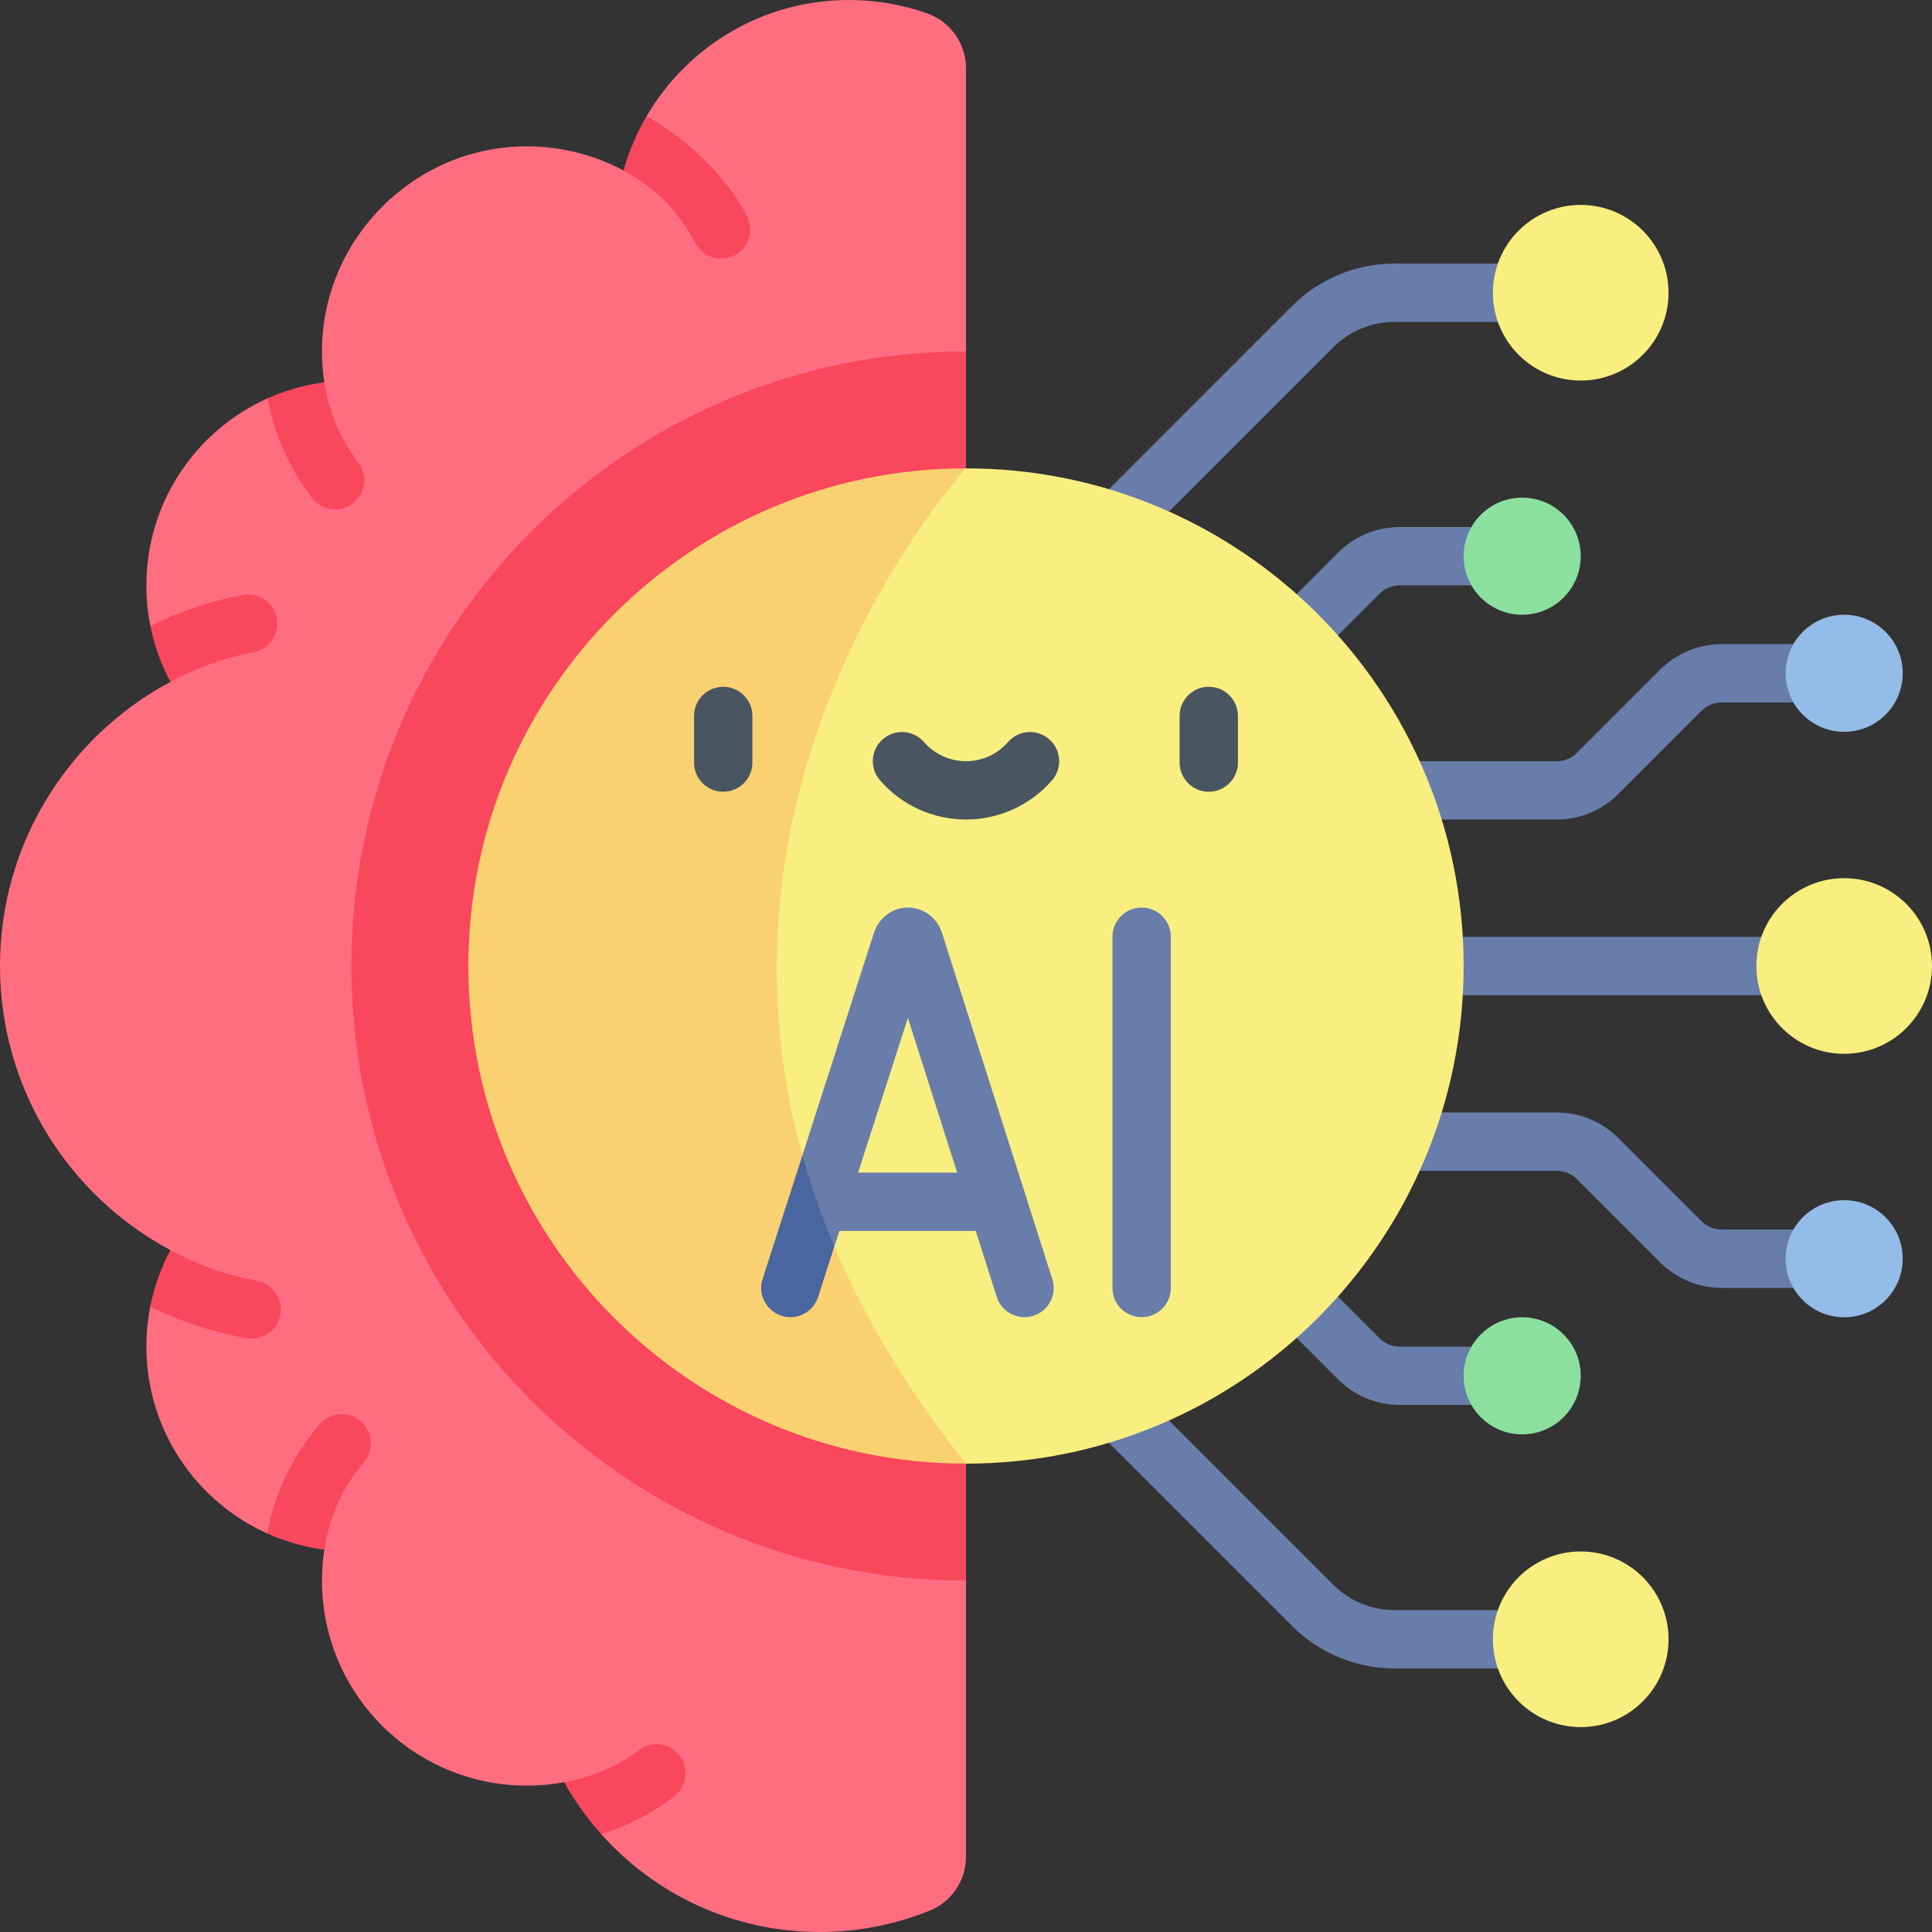 <svg id="Layer_1" enable-background="new 0 0 512 512" viewBox="0 0 512 512" xmlns="http://www.w3.org/2000/svg"><rect x="0" y="0" width="512" height="512" fill="#333333" stroke="none"/><g><path d="m411.151 442.152h-41.5c-10.32 0-20.022-4.019-27.32-11.316l-76.281-76.28c-3.017-3.017-3.017-7.91 0-10.928 3.018-3.017 7.91-3.017 10.929 0l76.281 76.28c4.378 4.378 10.199 6.79 16.391 6.79h41.5c4.268 0 7.727 3.46 7.727 7.727s-3.459 7.727-7.727 7.727z" fill="#687daa"/><path d="m480.969 341.303h-24.629c-6.192 0-12.013-2.411-16.391-6.789l-21.978-21.978c-1.459-1.46-3.4-2.263-5.463-2.263h-78.932c-4.268 0-7.727-3.46-7.727-7.727 0-4.268 3.459-7.727 7.727-7.727h78.932c6.193 0 12.015 2.412 16.392 6.791l21.977 21.977c1.459 1.459 3.4 2.263 5.463 2.263h24.629c4.268 0 7.727 3.46 7.727 7.727s-3.459 7.726-7.727 7.726z" fill="#687daa"/><circle cx="488.727" cy="333.576" fill="#93bce8" r="15.515"/><path d="m395.636 372.333h-24.629c-6.193 0-12.015-2.411-16.392-6.79l-21.977-21.977c-1.459-1.459-3.4-2.263-5.463-2.263h-78.932c-4.268 0-7.727-3.46-7.727-7.727s3.459-7.727 7.727-7.727h78.932c6.191 0 12.013 2.411 16.391 6.79l21.978 21.978c1.459 1.459 3.399 2.263 5.463 2.263h24.629c4.268 0 7.727 3.46 7.727 7.727s-3.459 7.726-7.727 7.726z" fill="#687daa"/><circle cx="403.394" cy="364.606" fill="#8ce09f" r="15.515"/><circle cx="418.909" cy="434.424" fill="#f9ee80" r="23.273"/><path d="m271.515 170.636c-1.978 0-3.955-.754-5.464-2.263-3.017-3.017-3.017-7.91 0-10.928l76.281-76.28c7.298-7.298 17-11.316 27.32-11.316h41.5c4.268 0 7.727 3.46 7.727 7.727 0 4.268-3.459 7.727-7.727 7.727h-41.5c-6.192 0-12.013 2.411-16.391 6.79l-76.281 76.28c-1.51 1.509-3.488 2.263-5.465 2.263z" fill="#687daa"/><path d="m412.507 217.182h-78.932c-4.268 0-7.727-3.46-7.727-7.727s3.459-7.727 7.727-7.727h78.932c2.064 0 4.005-.803 5.463-2.263l21.977-21.978c4.38-4.378 10.2-6.79 16.392-6.79h24.629c4.268 0 7.727 3.46 7.727 7.727 0 4.268-3.459 7.727-7.727 7.727h-24.629c-2.064 0-4.005.804-5.464 2.263l-21.975 21.978c-4.378 4.378-10.2 6.79-16.393 6.79z" fill="#687daa"/><circle cx="488.727" cy="178.424" fill="#93bce8" r="15.515"/><path d="m327.174 186.152h-78.932c-4.268 0-7.727-3.46-7.727-7.727 0-4.268 3.459-7.727 7.727-7.727h78.932c2.064 0 4.004-.804 5.464-2.264l21.976-21.977c4.378-4.378 10.199-6.79 16.392-6.79h24.629c4.268 0 7.727 3.46 7.727 7.727s-3.459 7.727-7.727 7.727h-24.629c-2.065 0-4.005.803-5.463 2.262l-21.977 21.978c-4.379 4.379-10.201 6.791-16.392 6.791z" fill="#687daa"/><circle cx="403.394" cy="147.394" fill="#8ce09f" r="15.515"/><path d="m504.243 263.727h-124.122c-4.268 0-7.727-3.46-7.727-7.727s3.459-7.727 7.727-7.727h124.121c4.268 0 7.727 3.46 7.727 7.727s-3.458 7.727-7.726 7.727z" fill="#687daa"/><path d="m256 18.123v473.888c0 6.223-3.719 11.9-9.489 14.259-9.046 3.689-18.937 5.729-29.302 5.729-23.007 0-43.675-10.015-57.862-25.922h-.01l-2.967-11.921-6.862-1.844c-3.194.587-6.501.896-9.87.896-29.992 0-54.307-24.305-54.307-54.297 0-2.792.206-5.543.618-8.222l-7.181-5.471-7.985 1.154c-18.865-8.51-31.991-27.488-31.991-49.527 0-3.627.361-7.181 1.041-10.612v-.01l5.337-5.193v-9.736c-26.882-14.352-45.17-42.685-45.17-75.294s18.288-60.942 45.169-75.295l2.473-8.995-7.779-5.79c-.701-3.472-1.072-7.078-1.072-10.767 0-22.1 13.188-41.109 32.135-49.589l7.222 1.607 7.799-5.863c-.402-2.627-.608-5.316-.618-8.046-.093-29.23 23.439-53.586 52.659-54.452 9.881-.289 19.164 2.061 27.241 6.378l6.12-5.183v-9.211c10.757-18.42 30.745-30.794 53.618-30.794 7.305 0 14.332 1.267 20.843 3.585 6.13 2.185 10.19 8.027 10.19 14.538z" fill="#ff6e80"/><g fill="#f9475e"><path d="m256 93.119v325.762c-89.956 0-162.881-72.925-162.881-162.881s72.925-162.881 162.881-162.881z"/><path d="m67.165 172.865c-7.747 1.453-15.042 4.121-21.997 7.84-2.442-4.574-4.255-9.541-5.306-14.785 7.738-3.884 15.96-6.645 24.47-8.242 4.184-.783 8.232 1.978 9.015 6.172.783 4.193-1.978 8.232-6.182 9.015z"/><path d="m74.305 348.325c-.649 3.761-3.915 6.409-7.604 6.409-.433 0-.876-.031-1.319-.113-8.902-1.545-17.484-4.358-25.552-8.387v-.01c1.051-5.296 2.864-10.313 5.337-14.929 7.274 3.884 14.723 6.697 22.842 8.098 4.205.731 7.028 4.729 6.296 8.932z"/><path d="m194.687 67.65c-1.144.598-2.359.876-3.565.876-2.793 0-5.482-1.515-6.862-4.152-4.358-8.377-10.705-14.723-19.03-19.184 1.432-5.09 3.503-9.922 6.12-14.394 10.643 5.996 21.029 15.722 26.613 26.438 1.978 3.781.505 8.448-3.276 10.416z"/><path d="m93.531 133.404c-1.401 1.082-3.06 1.607-4.698 1.607-2.318 0-4.616-1.041-6.131-3.029-5.955-7.748-10.004-16.845-11.776-26.417 4.698-2.102 9.736-3.565 15.022-4.255 1.174 7.707 4.234 15.053 9.005 21.266 2.606 3.379 1.968 8.232-1.422 10.828z"/><path d="m96.436 387.529c-5.718 6.635-9.18 14.548-10.488 23.161-5.337-.701-10.427-2.184-15.166-4.317 2.009-10.684 6.8-20.647 13.94-28.931 2.782-3.235 7.666-3.596 10.901-.814 3.235 2.792 3.595 7.666.813 10.901z"/><path d="m178.655 476.114c-5.79 4.43-12.364 7.799-19.308 9.963h-.01c-3.761-4.204-7.058-8.819-9.829-13.765 7.14-1.309 13.96-4.049 19.761-8.479 3.39-2.596 8.242-1.937 10.829 1.453 2.596 3.389 1.946 8.232-1.443 10.828z"/></g><path d="m387.879 256c0 72.832-59.047 131.879-131.879 131.879l-56.615-33.145-10.746-205.298 67.361-25.315c72.832 0 131.879 59.047 131.879 131.879z" fill="#f9ee80"/><path d="m256 387.879c-72.832 0-131.879-59.047-131.879-131.879s59.047-131.879 131.879-131.879c0 0-112.829 122.606 0 263.758z" fill="#f9d171"/><circle cx="488.727" cy="256" fill="#f9ee80" r="23.273"/><circle cx="418.909" cy="77.576" fill="#f9ee80" r="23.273"/><path d="m278.872 338.991-29.302-91.975c-1.34-3.867-4.913-6.501-8.964-6.501-3.998 0-7.593 2.627-8.943 6.522l-19.009 59.108 2.287 18.494 6.161 5.687 1.329-4.121h36.153l5.564 17.474c1.298 4.07 5.646 6.316 9.716 5.017 4.061-1.298 6.307-5.646 5.008-9.705zm-51.463-28.24 13.188-41.006 13.064 41.006z" fill="#687daa"/><path d="m302.546 240.515c-4.268 0-7.727 3.46-7.727 7.727v93.091c0 4.268 3.459 7.727 7.727 7.727s7.727-3.46 7.727-7.727v-93.091c0-4.267-3.459-7.727-7.727-7.727z" fill="#687daa"/><path d="m221.103 330.326-4.296 13.373c-1.051 3.276-4.08 5.368-7.346 5.368-5.215 0-8.968-5.089-7.367-10.097l10.561-32.826c2.194 7.924 4.986 15.991 8.448 24.182z" fill="#4a66a0"/><g><g><path d="m191.659 209.822c-4.268 0-7.727-3.46-7.727-7.727v-12.364c0-4.268 3.459-7.727 7.727-7.727s7.727 3.46 7.727 7.727v12.364c0 4.267-3.459 7.727-7.727 7.727z" fill="#495560"/></g><g><path d="m320.34 209.822c-4.268 0-7.727-3.46-7.727-7.727v-12.364c0-4.268 3.459-7.727 7.727-7.727s7.727 3.46 7.727 7.727v12.364c.001 4.267-3.459 7.727-7.727 7.727z" fill="#495560"/></g><g><path d="m256 217.182c-8.734 0-17.041-3.783-22.788-10.379-2.804-3.218-2.468-8.099.75-10.902 3.217-2.803 8.099-2.469 10.902.749 2.812 3.227 6.871 5.078 11.137 5.078s8.325-1.851 11.137-5.078c2.802-3.218 7.685-3.553 10.902-.749 3.218 2.804 3.554 7.685.75 10.902-5.749 6.596-14.056 10.379-22.79 10.379z" fill="#495560"/></g></g></g><g/><g/><g/><g/><g/><g/><g/><g/><g/><g/><g/><g/><g/><g/><g/></svg>